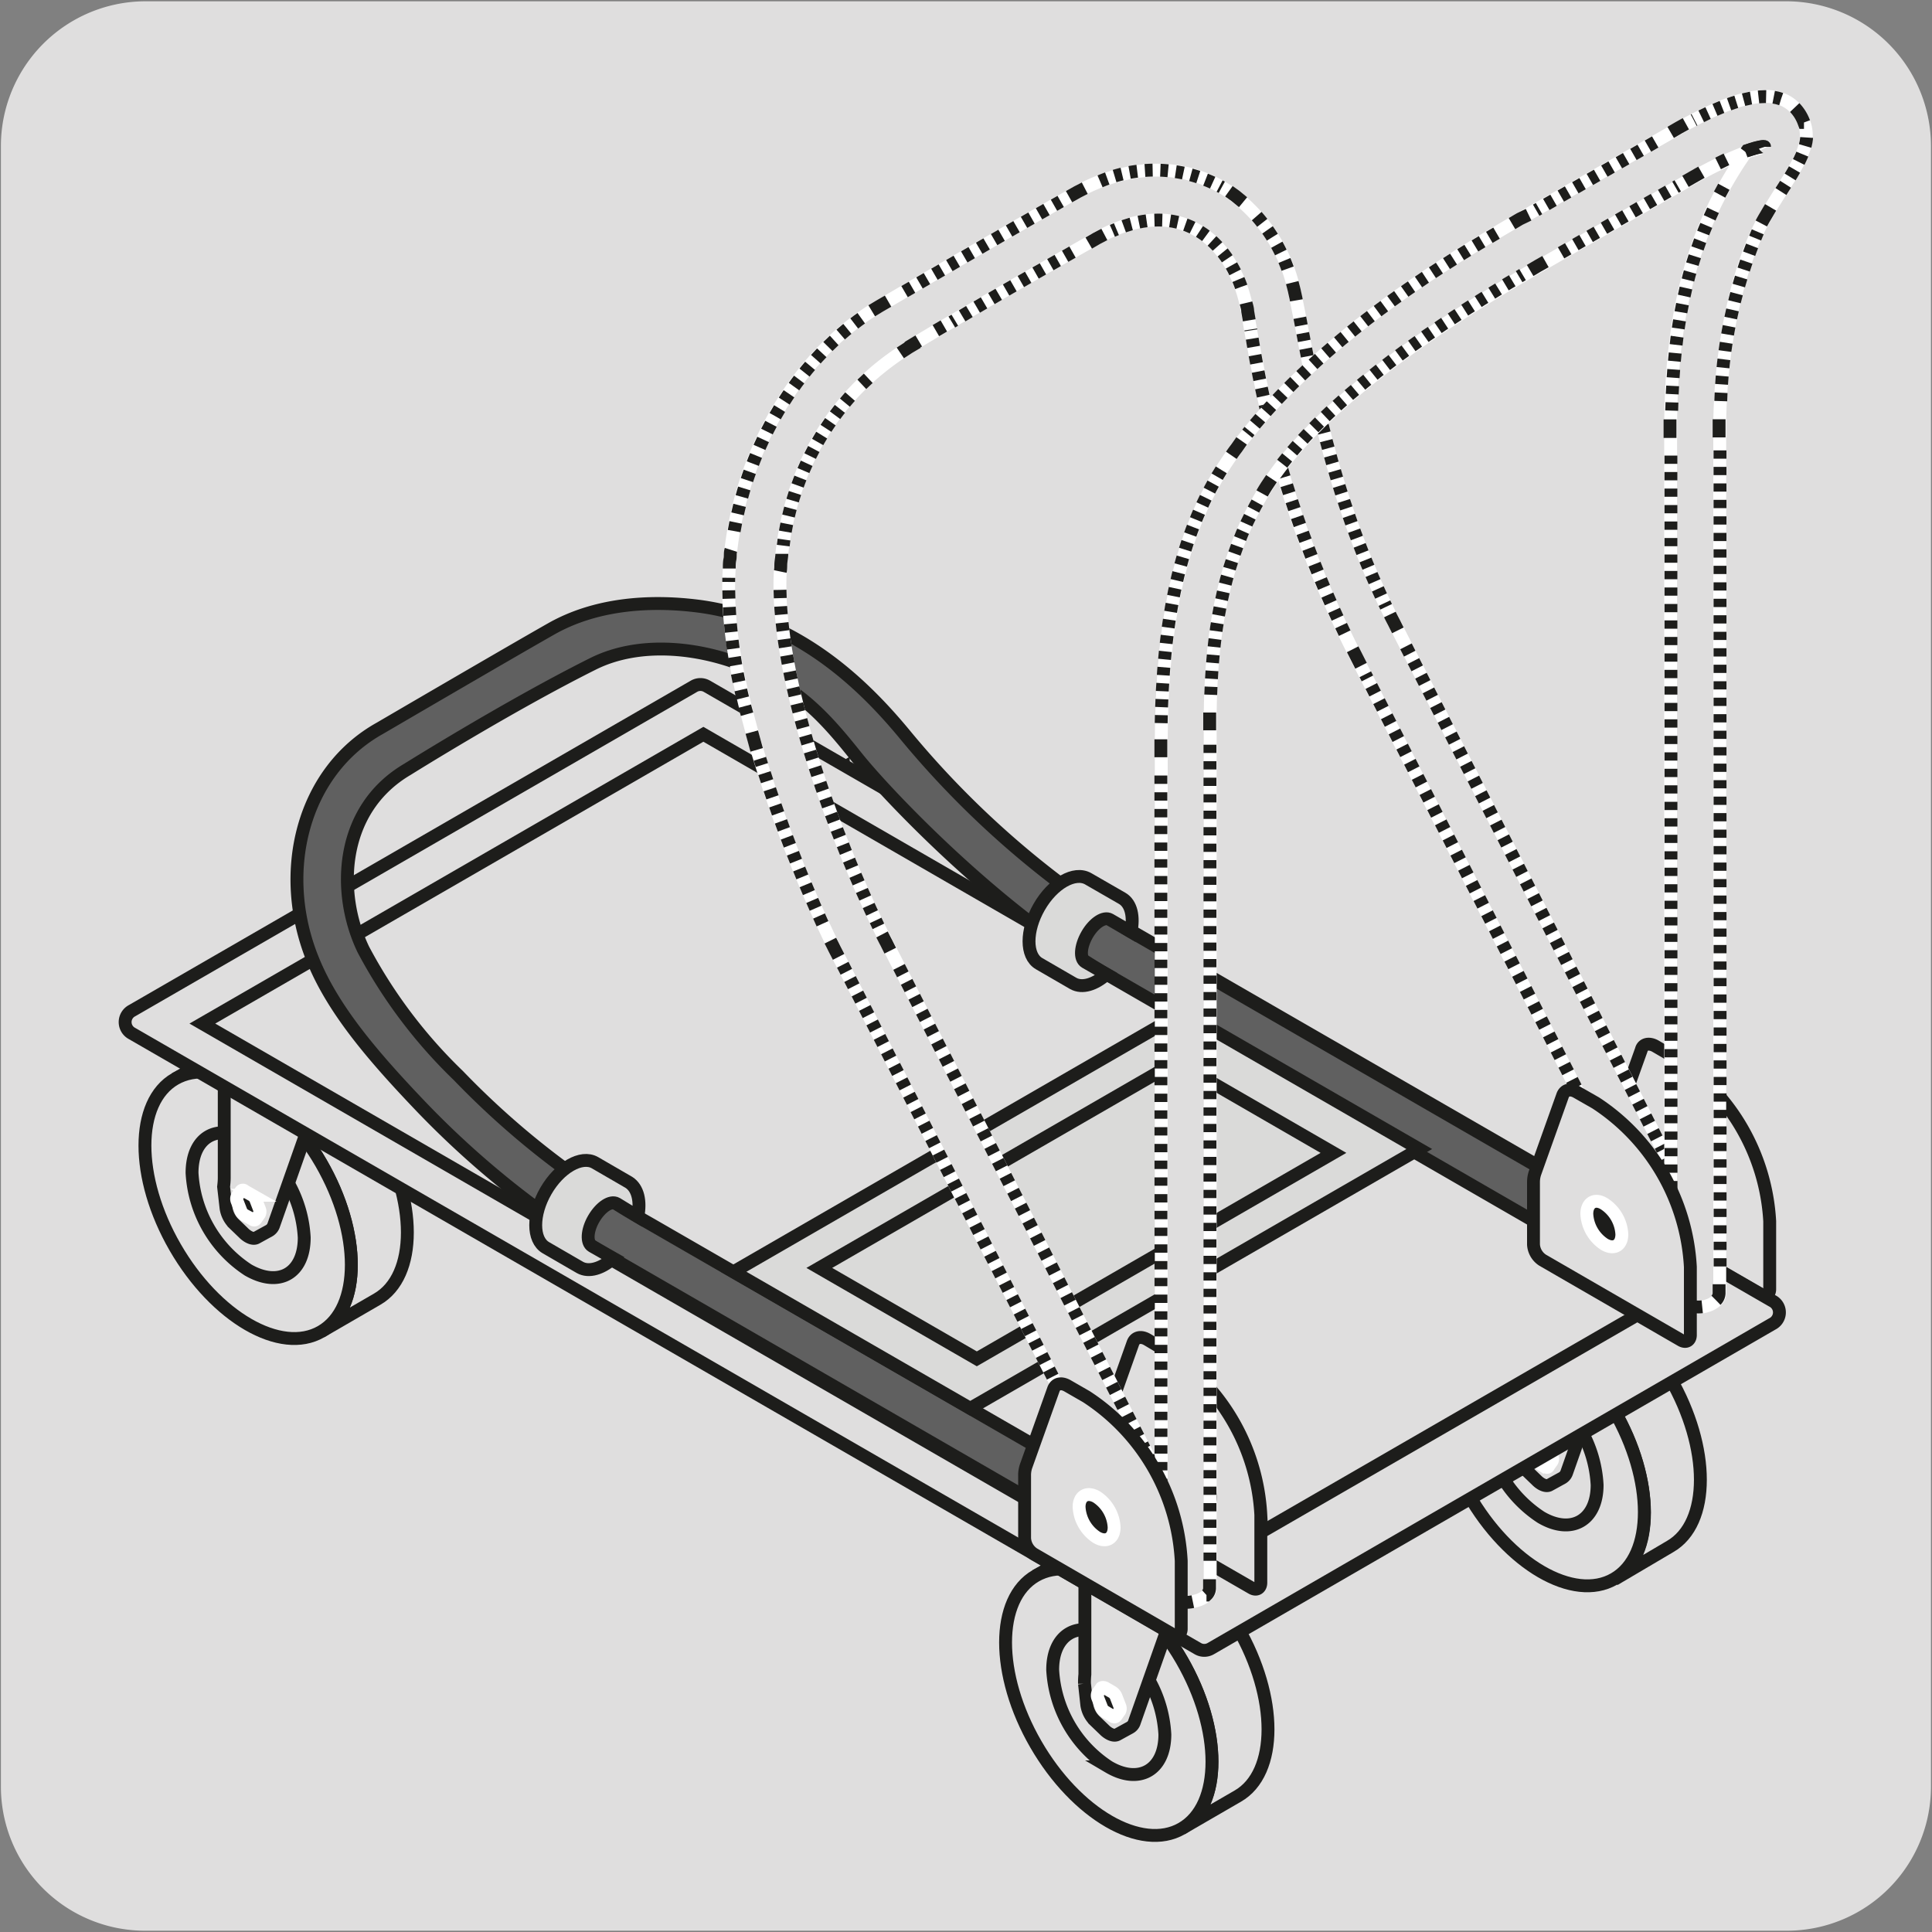 <svg xmlns="http://www.w3.org/2000/svg" xmlns:xlink="http://www.w3.org/1999/xlink" viewBox="0 0 150 150"><rect x="0" y="0" width="150" height="150" fill="#808080" stroke="none"/><defs><style>.cls-1,.cls-10,.cls-11,.cls-12,.cls-13,.cls-14,.cls-15,.cls-16,.cls-17,.cls-18,.cls-19,.cls-20,.cls-21,.cls-22,.cls-23,.cls-24,.cls-25,.cls-26,.cls-27,.cls-28,.cls-29,.cls-3,.cls-30,.cls-31,.cls-32,.cls-33,.cls-34,.cls-5,.cls-8,.cls-9{fill:none;}.cls-2{fill:#dfdede;}.cls-10,.cls-11,.cls-12,.cls-13,.cls-14,.cls-15,.cls-16,.cls-17,.cls-18,.cls-19,.cls-20,.cls-21,.cls-22,.cls-23,.cls-24,.cls-25,.cls-26,.cls-27,.cls-28,.cls-29,.cls-3,.cls-30,.cls-31,.cls-32,.cls-33,.cls-34,.cls-8,.cls-9{stroke:#1d1d1b;}.cls-10,.cls-11,.cls-12,.cls-13,.cls-14,.cls-15,.cls-16,.cls-17,.cls-18,.cls-19,.cls-20,.cls-21,.cls-22,.cls-23,.cls-24,.cls-25,.cls-26,.cls-27,.cls-28,.cls-29,.cls-3,.cls-30,.cls-31,.cls-32,.cls-33,.cls-34,.cls-5,.cls-8,.cls-9{stroke-miterlimit:10;}.cls-4{fill:#1d1d1b;}.cls-5{stroke:#fff;}.cls-6{fill:#606060;}.cls-7{fill:#dadad9;}.cls-8{stroke-dasharray:0.62 0.62;}.cls-9{stroke-dasharray:0.64 0.64;}.cls-10{stroke-dasharray:0.65 0.65;}.cls-11{stroke-dasharray:0.63 0.63;}.cls-12{stroke-dasharray:0.66 0.66;}.cls-13{stroke-dasharray:0.65 0.65;}.cls-14{stroke-dasharray:0.68 0.68;}.cls-15{stroke-dasharray:0.67 0.67;}.cls-16{stroke-dasharray:0.6 0.6;}.cls-17{stroke-dasharray:0.68 0.68;}.cls-18{stroke-dasharray:0.61 0.61;}.cls-19{stroke-dasharray:0.64 0.64;}.cls-20{stroke-dasharray:0.65 0.65;}.cls-21{stroke-dasharray:0.61 0.61;}.cls-22{stroke-dasharray:0.66 0.66;}.cls-23{stroke-dasharray:0.64 0.64;}.cls-24{stroke-dasharray:0.65 0.65;}.cls-25{stroke-dasharray:0.67 0.67;}.cls-26{stroke-dasharray:0.59 0.59;}.cls-27{stroke-dasharray:0.65 0.65;}.cls-28{stroke-dasharray:0.65 0.65;}.cls-29{stroke-dasharray:0.62 0.62;}.cls-30{stroke-dasharray:0.65 0.65;}.cls-31{stroke-dasharray:0.64 0.64;}.cls-32{stroke-dasharray:0.62 0.62;}.cls-33{stroke-dasharray:0.62 0.62;}.cls-34{stroke-dasharray:0.64 0.64;}.cls-35{clip-path:url(#clip-path);}.cls-36{clip-path:url(#clip-path-2);}</style><clipPath id="clip-path"><path class="cls-1" d="M181.26.2H308.57a11.26,11.26,0,0,1,11.29,11.21v127.4A11.19,11.19,0,0,1,308.67,150H181.2A11.19,11.19,0,0,1,170,138.81h0V11.44A11.25,11.25,0,0,1,181.26.2Z"/></clipPath><clipPath id="clip-path-2"><polygon class="cls-1" points="170 149.9 320 150 319.93 0 170.07 0.1 170 149.9"/></clipPath></defs><title>49907-01</title><g id="Capa_2" data-name="Capa 2"><path class="cls-2" d="M11.32.1H138.64a11.25,11.25,0,0,1,11.28,11.21v127.4a11.19,11.19,0,0,1-11.2,11.19H11.27A11.19,11.19,0,0,1,.07,138.71h0V11.34A11.24,11.24,0,0,1,11.32.1Z"/></g><g id="Capa_1" data-name="Capa 1"><path class="cls-2" d="M125.22,88.21v4.85a1.57,1.57,0,0,0,.71,1.23l10.76,6.21c.39.23.71,0,.71-.41V94.82A16.26,16.26,0,0,0,130,82.08l-1.46-.85c-.5-.29-1-.18-1.11.28l-2.13,5.95a2.19,2.19,0,0,0-.12.75"/><path class="cls-3" d="M125.22,88.21v4.85a1.57,1.57,0,0,0,.71,1.23l10.76,6.21c.39.23.71,0,.71-.41V94.82A16.26,16.26,0,0,0,130,82.08l-1.46-.85c-.5-.29-1-.18-1.11.28l-2.13,5.95A2.19,2.19,0,0,0,125.22,88.21Z"/><path class="cls-2" d="M129.64,91.14a4.24,4.24,0,0,0,1.92,3.32c1.06.61,1.92.12,1.92-1.11A4.25,4.25,0,0,0,131.56,90c-1.06-.61-1.92-.11-1.92,1.11"/><path class="cls-3" d="M129.64,91.14a4.24,4.24,0,0,0,1.92,3.32c1.06.61,1.92.12,1.92-1.11A4.25,4.25,0,0,0,131.56,90C130.5,89.42,129.64,89.92,129.64,91.14Z"/><polygon class="cls-2" points="21.16 75.31 21.16 76.37 30.45 81.73 30.45 80.68 21.16 75.31"/><polygon class="cls-3" points="21.16 75.31 21.16 76.37 30.45 81.73 30.45 80.68 21.16 75.31"/><path class="cls-2" d="M21.76,88.91V76.71l7.85,4.53-4,11.36a.71.71,0,0,1-.33.42l-1,.55c-.24.14-.6,0-.93-.28l-.83-.81a2.1,2.1,0,0,1-.61-1.2l-.18-1.65a5.77,5.77,0,0,1,0-.72"/><path class="cls-3" d="M21.76,88.91V76.71l7.85,4.53-4,11.36a.71.71,0,0,1-.33.42l-1,.55c-.24.14-.6,0-.93-.28l-.83-.81a2.1,2.1,0,0,1-.61-1.2l-.18-1.65A5.77,5.77,0,0,1,21.76,88.91Z"/><path class="cls-2" d="M29.28,100.87c3.13-1.8,3.13-7.66,0-13.08S21.08,79.44,18,81.24L13.6,83.76c3.13-1.81,8.2,1.12,11.33,6.54s3.13,11.28,0,13.09Z"/><path class="cls-3" d="M29.28,100.87c3.13-1.8,3.13-7.66,0-13.08S21.08,79.44,18,81.24L13.6,83.76c3.13-1.81,8.2,1.12,11.33,6.54s3.13,11.28,0,13.09Z"/><path class="cls-2" d="M24.93,90.3c3.13,5.42,3.13,11.28,0,13.09s-8.2-1.13-11.33-6.55-3.13-11.28,0-13.08,8.2,1.12,11.33,6.54"/><path class="cls-3" d="M24.93,90.3c3.13,5.42,3.13,11.28,0,13.09s-8.2-1.13-11.33-6.55-3.13-11.28,0-13.08S21.8,84.88,24.93,90.3Z"/><path class="cls-2" d="M23.62,96.08c0,2.78-1.95,3.91-4.36,2.52a9.64,9.64,0,0,1-4.35-7.54c0-2.78,1.95-3.91,4.35-2.52a9.63,9.63,0,0,1,4.36,7.54"/><path class="cls-3" d="M23.62,96.08c0,2.78-1.95,3.91-4.36,2.52a9.64,9.64,0,0,1-4.35-7.54c0-2.78,1.95-3.91,4.35-2.52A9.63,9.63,0,0,1,23.62,96.08Z"/><path class="cls-2" d="M17.41,91.42V79.23l7.84,4.53-4,11.36a.78.78,0,0,1-.33.42l-1,.55c-.24.14-.6,0-.93-.29l-.83-.8a2.16,2.16,0,0,1-.61-1.2l-.19-1.66c0-.26,0-.46,0-.72"/><path class="cls-3" d="M17.41,91.42V79.23l7.84,4.53-4,11.36a.78.78,0,0,1-.33.42l-1,.55c-.24.14-.6,0-.93-.29l-.83-.8a2.16,2.16,0,0,1-.61-1.2l-.19-1.66C17.39,91.88,17.41,91.68,17.41,91.42Z"/><path class="cls-4" d="M19,92.47l.58.33a.73.73,0,0,1,.28.34l.29.75a.44.44,0,0,1,0,.36l-.29.41c-.06.08-.16.09-.28,0L19,94.35A.68.68,0,0,1,18.7,94l-.29-.74a.47.47,0,0,1,0-.37l.29-.41a.19.19,0,0,1,.27,0"/><path class="cls-5" d="M19,92.47l.58.33a.73.73,0,0,1,.28.34l.29.75a.44.44,0,0,1,0,.36l-.29.41c-.06.08-.16.09-.28,0L19,94.35A.68.68,0,0,1,18.7,94l-.29-.74a.47.47,0,0,1,0-.37l.29-.41A.19.19,0,0,1,19,92.47Z"/><polygon class="cls-2" points="15.35 77.83 15.35 79.72 24.65 85.09 24.65 83.19 15.35 77.83"/><polygon class="cls-3" points="15.35 77.83 15.35 79.72 24.65 85.09 24.65 83.19 15.35 77.83"/><polygon class="cls-2" points="31.9 79 22.61 73.64 15.35 77.82 24.64 83.19 31.9 79"/><polygon class="cls-3" points="31.9 79 22.61 73.64 15.35 77.82 24.64 83.19 31.9 79"/><polygon class="cls-2" points="31.9 80.9 24.65 85.09 24.65 83.19 31.9 79 31.9 80.9"/><polygon class="cls-3" points="31.9 80.9 24.65 85.09 24.65 83.19 31.9 79 31.9 80.9"/><polygon class="cls-2" points="54.72 55.93 54.72 56.99 64.02 62.35 64.02 61.3 54.72 55.93"/><polygon class="cls-3" points="54.72 55.93 54.72 56.99 64.02 62.35 64.02 61.3 54.72 55.93"/><path class="cls-2" d="M55.33,69.53V57.33l7.84,4.53-4,11.36a.77.77,0,0,1-.33.43l-1,.54c-.24.14-.61,0-.93-.28l-.83-.81a2,2,0,0,1-.61-1.2l-.19-1.65a5.77,5.77,0,0,1,0-.72"/><path class="cls-3" d="M55.33,69.53V57.33l7.84,4.53-4,11.36a.77.77,0,0,1-.33.43l-1,.54c-.24.14-.61,0-.93-.28l-.83-.81a2,2,0,0,1-.61-1.2l-.19-1.65A5.77,5.77,0,0,1,55.33,69.53Z"/><path class="cls-2" d="M62.85,81.49c3.13-1.8,3.13-7.66,0-13.08s-8.21-8.35-11.34-6.55l-4.35,2.52c3.13-1.81,8.2,1.12,11.33,6.54S61.63,82.2,58.5,84Z"/><path class="cls-3" d="M62.85,81.49c3.13-1.8,3.13-7.66,0-13.08s-8.21-8.35-11.34-6.55l-4.35,2.52c3.13-1.81,8.2,1.12,11.33,6.54S61.63,82.2,58.5,84Z"/><path class="cls-2" d="M58.49,70.92c3.13,5.42,3.13,11.28,0,13.09s-8.21-1.12-11.34-6.55-3.13-11.28,0-13.08,8.21,1.12,11.33,6.54"/><path class="cls-3" d="M58.49,70.92c3.13,5.42,3.13,11.28,0,13.09s-8.21-1.12-11.34-6.55-3.13-11.28,0-13.08S55.37,65.5,58.49,70.92Z"/><path class="cls-2" d="M57.18,76.71c0,2.77-2,3.9-4.35,2.51a9.63,9.63,0,0,1-4.36-7.54c0-2.78,2-3.91,4.36-2.52a9.65,9.65,0,0,1,4.35,7.55"/><path class="cls-3" d="M57.18,76.71c0,2.77-2,3.9-4.35,2.51a9.63,9.63,0,0,1-4.36-7.54c0-2.78,2-3.91,4.36-2.52A9.65,9.65,0,0,1,57.18,76.71Z"/><path class="cls-2" d="M51,72V59.85l7.84,4.53-4,11.36a.78.78,0,0,1-.33.42l-1,.55c-.25.14-.61,0-.93-.29l-.83-.8a2,2,0,0,1-.61-1.2L51,72.76A5.77,5.77,0,0,1,51,72"/><path class="cls-3" d="M51,72V59.85l7.84,4.53-4,11.36a.78.78,0,0,1-.33.42l-1,.55c-.25.14-.61,0-.93-.29l-.83-.8a2,2,0,0,1-.61-1.2L51,72.76A5.77,5.77,0,0,1,51,72Z"/><path class="cls-4" d="M52.54,73.09l.58.33a.71.71,0,0,1,.27.34l.29.75a.38.38,0,0,1,0,.36l-.29.41c0,.08-.16.09-.27,0L52.54,75a.63.63,0,0,1-.27-.34L52,73.89a.38.38,0,0,1,0-.36l.29-.42c0-.08.16-.09.27,0"/><path class="cls-5" d="M52.54,73.09l.58.33a.71.71,0,0,1,.27.34l.29.75a.38.38,0,0,1,0,.36l-.29.41c0,.08-.16.09-.27,0L52.54,75a.63.63,0,0,1-.27-.34L52,73.89a.38.38,0,0,1,0-.36l.29-.42C52.32,73,52.43,73,52.54,73.09Z"/><polygon class="cls-2" points="48.92 58.45 48.92 60.34 58.21 65.71 58.21 63.81 48.92 58.45"/><polygon class="cls-3" points="48.92 58.45 48.92 60.34 58.21 65.71 58.21 63.81 48.92 58.45"/><polygon class="cls-2" points="65.47 59.62 56.17 54.26 48.92 58.45 58.21 63.81 65.47 59.62"/><polygon class="cls-3" points="65.47 59.62 56.17 54.26 48.92 58.45 58.21 63.81 65.47 59.62"/><polygon class="cls-2" points="65.47 61.52 58.21 65.71 58.21 63.81 65.47 59.62 65.47 61.52"/><polygon class="cls-3" points="65.47 61.52 58.21 65.71 58.21 63.81 65.47 59.62 65.47 61.52"/><polygon class="cls-2" points="87.98 113.89 87.98 114.95 97.27 120.31 97.27 119.26 87.98 113.89"/><polygon class="cls-3" points="87.98 113.89 87.98 114.95 97.27 120.31 97.27 119.26 87.98 113.89"/><path class="cls-2" d="M88.58,127.49v-12.2l7.85,4.53-4,11.36a.75.75,0,0,1-.33.42l-1,.55c-.24.14-.6,0-.93-.28l-.83-.81a2.13,2.13,0,0,1-.61-1.2l-.18-1.65a5.77,5.77,0,0,1,0-.72"/><path class="cls-3" d="M88.58,127.49v-12.2l7.85,4.53-4,11.36a.75.75,0,0,1-.33.42l-1,.55c-.24.14-.6,0-.93-.28l-.83-.81a2.13,2.13,0,0,1-.61-1.2l-.18-1.65A5.77,5.77,0,0,1,88.58,127.49Z"/><path class="cls-2" d="M96.1,139.45c3.13-1.8,3.13-7.66,0-13.08s-8.2-8.35-11.33-6.55l-4.35,2.52c3.13-1.81,8.2,1.12,11.33,6.54s3.13,11.28,0,13.09Z"/><path class="cls-3" d="M96.1,139.45c3.13-1.8,3.13-7.66,0-13.08s-8.2-8.35-11.33-6.55l-4.35,2.52c3.13-1.81,8.2,1.12,11.33,6.54s3.13,11.28,0,13.09Z"/><path class="cls-2" d="M91.75,128.88c3.13,5.42,3.13,11.28,0,13.09s-8.2-1.13-11.33-6.55-3.13-11.28,0-13.08,8.2,1.12,11.33,6.54"/><path class="cls-3" d="M91.75,128.88c3.13,5.42,3.13,11.28,0,13.09s-8.2-1.13-11.33-6.55-3.13-11.28,0-13.08S88.62,123.46,91.75,128.88Z"/><path class="cls-2" d="M90.44,134.66c0,2.78-2,3.91-4.36,2.52a9.64,9.64,0,0,1-4.35-7.54c0-2.78,2-3.91,4.35-2.52a9.63,9.63,0,0,1,4.36,7.54"/><path class="cls-3" d="M90.44,134.66c0,2.78-2,3.91-4.36,2.52a9.64,9.64,0,0,1-4.35-7.54c0-2.78,2-3.91,4.35-2.52A9.63,9.63,0,0,1,90.44,134.66Z"/><path class="cls-2" d="M84.23,130V117.81l7.85,4.53-4,11.35a.73.73,0,0,1-.33.43l-1,.55c-.24.13-.6,0-.93-.29l-.83-.8a2.16,2.16,0,0,1-.61-1.2l-.18-1.66a5.77,5.77,0,0,1,0-.72"/><path class="cls-3" d="M84.23,130V117.81l7.85,4.53-4,11.35a.73.73,0,0,1-.33.43l-1,.55c-.24.13-.6,0-.93-.29l-.83-.8a2.16,2.16,0,0,1-.61-1.2l-.18-1.66A5.77,5.77,0,0,1,84.23,130Z"/><path class="cls-4" d="M85.8,131.05l.57.33a.73.73,0,0,1,.28.34l.29.75a.44.44,0,0,1,0,.36l-.29.41c-.06.08-.16.09-.28,0l-.57-.34a.64.64,0,0,1-.28-.34l-.29-.74a.47.47,0,0,1,0-.37l.29-.41c.06-.08.16-.09.28,0"/><path class="cls-5" d="M85.8,131.05l.57.33a.73.73,0,0,1,.28.34l.29.75a.44.44,0,0,1,0,.36l-.29.41c-.06.08-.16.09-.28,0l-.57-.34a.64.64,0,0,1-.28-.34l-.29-.74a.47.47,0,0,1,0-.37l.29-.41C85.58,131,85.68,131,85.8,131.05Z"/><polygon class="cls-2" points="82.17 116.4 82.17 118.3 91.47 123.67 91.47 121.77 82.17 116.4"/><polygon class="cls-3" points="82.17 116.4 82.17 118.3 91.47 123.67 91.47 121.77 82.17 116.4"/><polygon class="cls-2" points="98.72 117.58 89.43 112.22 82.17 116.4 91.47 121.77 98.72 117.58"/><polygon class="cls-3" points="98.72 117.58 89.43 112.22 82.17 116.4 91.47 121.77 98.72 117.58"/><polygon class="cls-2" points="98.72 119.48 91.47 123.67 91.47 121.77 98.72 117.58 98.72 119.48"/><polygon class="cls-3" points="98.72 119.48 91.47 123.67 91.47 121.77 98.72 117.58 98.72 119.48"/><polygon class="cls-2" points="121.54 94.51 121.54 95.57 130.84 100.93 130.84 99.88 121.54 94.51"/><polygon class="cls-3" points="121.54 94.51 121.54 95.57 130.84 100.93 130.84 99.88 121.54 94.51"/><path class="cls-2" d="M122.15,108.11V95.91l7.84,4.53-4,11.36a.77.77,0,0,1-.33.43l-1,.54c-.24.14-.6,0-.93-.28l-.83-.81a2.13,2.13,0,0,1-.61-1.2l-.19-1.65a5.77,5.77,0,0,1,0-.72"/><path class="cls-3" d="M122.15,108.11V95.91l7.84,4.53-4,11.36a.77.77,0,0,1-.33.43l-1,.54c-.24.14-.6,0-.93-.28l-.83-.81a2.13,2.13,0,0,1-.61-1.2l-.19-1.65A5.77,5.77,0,0,1,122.15,108.11Z"/><path class="cls-2" d="M129.67,120.07c3.13-1.8,3.13-7.66,0-13.08s-8.2-8.35-11.33-6.55L114,103c3.13-1.81,8.21,1.12,11.33,6.54s3.14,11.28,0,13.09Z"/><path class="cls-3" d="M129.67,120.07c3.13-1.8,3.13-7.66,0-13.08s-8.2-8.35-11.33-6.55L114,103c3.13-1.81,8.21,1.12,11.33,6.54s3.14,11.28,0,13.09Z"/><path class="cls-2" d="M125.32,109.5c3.13,5.42,3.13,11.28,0,13.09S117.11,121.46,114,116s-3.12-11.28,0-13.08,8.21,1.12,11.34,6.54"/><path class="cls-3" d="M125.32,109.5c3.13,5.42,3.13,11.28,0,13.09S117.11,121.46,114,116s-3.12-11.28,0-13.08S122.19,104.08,125.32,109.5Z"/><path class="cls-2" d="M124,115.29c0,2.77-2,3.9-4.36,2.51a9.64,9.64,0,0,1-4.35-7.54c0-2.78,2-3.91,4.35-2.52a9.63,9.63,0,0,1,4.36,7.55"/><path class="cls-3" d="M124,115.29c0,2.77-2,3.9-4.36,2.51a9.64,9.64,0,0,1-4.35-7.54c0-2.78,2-3.91,4.35-2.52A9.63,9.63,0,0,1,124,115.29Z"/><path class="cls-2" d="M117.8,110.62V98.43l7.84,4.53-4,11.36a.78.78,0,0,1-.33.42l-1,.55c-.24.14-.61,0-.93-.29l-.83-.8A2.1,2.1,0,0,1,118,113l-.19-1.66a5.77,5.77,0,0,1,0-.72"/><path class="cls-3" d="M117.8,110.62V98.43l7.84,4.53-4,11.36a.78.78,0,0,1-.33.42l-1,.55c-.24.14-.61,0-.93-.29l-.83-.8A2.1,2.1,0,0,1,118,113l-.19-1.66A5.77,5.77,0,0,1,117.8,110.62Z"/><path class="cls-4" d="M119.36,111.67l.58.33a.71.71,0,0,1,.27.34l.29.75a.38.38,0,0,1,0,.36l-.29.41c0,.08-.16.09-.27,0l-.58-.34a.68.68,0,0,1-.27-.34l-.29-.74a.47.47,0,0,1,0-.37l.29-.41a.19.19,0,0,1,.27,0"/><path class="cls-5" d="M119.36,111.67l.58.33a.71.71,0,0,1,.27.34l.29.75a.38.38,0,0,1,0,.36l-.29.41c0,.08-.16.09-.27,0l-.58-.34a.68.68,0,0,1-.27-.34l-.29-.74a.47.47,0,0,1,0-.37l.29-.41A.19.19,0,0,1,119.36,111.67Z"/><polygon class="cls-2" points="115.74 97.02 115.74 98.92 125.03 104.28 125.03 102.39 115.74 97.02"/><polygon class="cls-3" points="115.74 97.02 115.74 98.92 125.03 104.28 125.03 102.39 115.74 97.02"/><polygon class="cls-2" points="132.29 98.2 122.99 92.84 115.74 97.02 125.03 102.39 132.29 98.2"/><polygon class="cls-3" points="132.29 98.2 122.99 92.84 115.74 97.02 125.03 102.39 132.29 98.2"/><polygon class="cls-2" points="132.29 100.1 125.03 104.29 125.03 102.39 132.29 98.2 132.29 100.1"/><polygon class="cls-3" points="132.29 100.1 125.03 104.29 125.03 102.39 132.29 98.2 132.29 100.1"/><path class="cls-2" d="M137.6,102.79,94,128a1,1,0,0,1-1,0L10.25,80.24a1,1,0,0,1,0-1.77L53.88,53.28a1,1,0,0,1,1,0L137.6,101a1,1,0,0,1,0,1.77"/><path class="cls-3" d="M137.6,102.79,94,128a1,1,0,0,1-1,0L10.25,80.24a1,1,0,0,1,0-1.77L53.88,53.28a1,1,0,0,1,1,0L137.6,101A1,1,0,0,1,137.6,102.79Z"/><polygon class="cls-2" points="15.71 79.47 54.61 57.01 129.91 100.48 91.01 122.94 15.71 79.47"/><polygon class="cls-3" points="15.71 79.47 54.61 57.01 129.91 100.48 91.01 122.94 15.71 79.47"/><path class="cls-2" d="M85.71,111v4.86a1.57,1.57,0,0,0,.71,1.22l10.76,6.21c.39.23.71,0,.71-.41v-5.27a16.26,16.26,0,0,0-7.36-12.74L89.07,104c-.5-.29-.95-.17-1.11.28l-2.13,6a2.23,2.23,0,0,0-.12.75"/><path class="cls-3" d="M85.71,111v4.86a1.57,1.57,0,0,0,.71,1.22l10.76,6.21c.39.23.71,0,.71-.41v-5.27a16.26,16.26,0,0,0-7.36-12.74L89.07,104c-.5-.29-.95-.17-1.11.28l-2.13,6A2.23,2.23,0,0,0,85.71,111Z"/><path class="cls-2" d="M90.13,114a4.24,4.24,0,0,0,1.92,3.32c1.06.61,1.92.12,1.92-1.11a4.25,4.25,0,0,0-1.92-3.32c-1.06-.61-1.92-.11-1.92,1.11"/><path class="cls-3" d="M90.13,114a4.24,4.24,0,0,0,1.92,3.32c1.06.61,1.92.12,1.92-1.11a4.25,4.25,0,0,0-1.92-3.32C91,112.23,90.13,112.73,90.13,114Z"/><path class="cls-6" d="M29.5,56.54c-6,3.34-8,11.16-5.2,18,1.59,3.92,4.76,7.58,8.49,11.48A70.17,70.17,0,0,0,47.15,97.47L88.3,121.23c.53.3,1.38-.19,1.91-1.1s.52-1.9,0-2.2L50.44,95A64.45,64.45,0,0,1,35.59,83.51a38.85,38.85,0,0,1-7.38-9.79c-2.11-4.39-1.87-10.89,3.44-14,0,0,7.88-4.93,14.39-8.18,3.66-1.83,8.55-1.34,12.63.52,3.75,1.7,5.78,4.14,7.9,6.79,2.42,3,11,12,19.53,16.9l40.49,23.38c.52.3,1.37-.19,1.9-1.1s.53-1.9,0-2.2L87.75,72.31A71.39,71.39,0,0,1,70.36,57.16c-3-3.65-8.18-9-16-10.08-4-.53-8.17-.18-11.57,1.75S29.5,56.54,29.5,56.54"/><path class="cls-3" d="M29.5,56.54c-6,3.34-8,11.16-5.2,18,1.59,3.92,4.76,7.58,8.49,11.48A70.17,70.17,0,0,0,47.15,97.47L88.3,121.23c.53.3,1.38-.19,1.91-1.1s.52-1.9,0-2.2L50.44,95A64.45,64.45,0,0,1,35.59,83.51a38.85,38.85,0,0,1-7.38-9.79c-2.11-4.39-1.87-10.89,3.44-14,0,0,7.88-4.93,14.39-8.18,3.66-1.83,8.55-1.34,12.63.52,3.75,1.7,5.78,4.14,7.9,6.79,2.42,3,11,12,19.53,16.9l40.49,23.38c.52.3,1.37-.19,1.9-1.1s.53-1.9,0-2.2L87.75,72.31A71.39,71.39,0,0,1,70.36,57.16c-3-3.65-8.18-9-16-10.08-4-.53-8.17-.18-11.57,1.75S29.5,56.54,29.5,56.54Z"/><path class="cls-7" d="M49.52,94.45l-1.64-1c-.46-.26-1.25.26-1.78,1.17s-.58,1.86-.13,2.13l1.65.94c-.9.8-1.9,1.11-2.6.71l-2.64-1.53c-1.05-.61-1.05-2.58,0-4.4s2.76-2.8,3.81-2.2l2.64,1.53c.7.4.93,1.42.69,2.6"/><path class="cls-3" d="M49.52,94.45l-1.64-1c-.46-.26-1.25.26-1.78,1.17s-.58,1.86-.13,2.13l1.65.94c-.9.8-1.9,1.11-2.6.71l-2.64-1.53c-1.05-.61-1.05-2.58,0-4.4s2.76-2.8,3.81-2.2l2.64,1.53C49.53,92.25,49.76,93.27,49.52,94.45Z"/><path class="cls-7" d="M87.81,72.35l-1.64-.95c-.45-.26-1.25.26-1.77,1.17s-.59,1.86-.13,2.13l1.64.94c-.9.8-1.89,1.11-2.59.71l-2.64-1.53c-1.05-.6-1.05-2.57,0-4.4s2.75-2.8,3.81-2.19l2.64,1.52c.7.41.92,1.42.68,2.6"/><path class="cls-3" d="M87.81,72.35l-1.64-.95c-.45-.26-1.25.26-1.77,1.17s-.59,1.86-.13,2.13l1.64.94c-.9.8-1.89,1.11-2.59.71l-2.64-1.53c-1.05-.6-1.05-2.57,0-4.4s2.75-2.8,3.81-2.19l2.64,1.52C87.83,70.16,88.05,71.17,87.81,72.35Z"/><polygon class="cls-7" points="91.82 78.61 56.95 98.74 75.33 109.34 110.19 89.21 91.82 78.61"/><polygon class="cls-3" points="91.82 78.61 56.95 98.74 75.33 109.34 110.19 89.21 91.82 78.61"/><polygon class="cls-7" points="91.31 82.45 63.61 98.44 75.84 105.5 103.53 89.51 91.31 82.45"/><polygon class="cls-3" points="91.31 82.45 63.61 98.44 75.84 105.5 103.53 89.51 91.31 82.45"/><path class="cls-2" d="M108.22,48.31l21.5,42.2c.27.54-.26,1.37-1.2,1.84s-1.92.43-2.2-.11l-21-41.18c-5.29-10.38-7.06-18.56-8.47-26.87-.85-5-4.92-9.5-11.72-5.68C73.42,25.12,68.82,28,71.24,26.57c-6.58,3.78-10,10-10.61,17.13-.78,8.55,4.64,22.5,8.2,29.47L89.5,113.74c.27.54-.26,1.36-1.2,1.84s-1.92.42-2.2-.12L64.8,73.67a102.88,102.88,0,0,1-6.23-16.14c-1.43-5.15-2.3-9.53-1.9-14.1.71-8,5.08-15.86,11.64-19.68,5-2.93,12.45-7.24,15.33-8.84,3-1.69,8-2.92,12.3.35a12.56,12.56,0,0,1,4.57,7.44c1,4.21,2.24,14.89,7.71,25.61"/><path class="cls-5" d="M108.22,48.31l21.5,42.2c.27.54-.26,1.37-1.2,1.84s-1.92.43-2.2-.11l-21-41.18c-5.29-10.38-7.06-18.56-8.47-26.87-.85-5-4.92-9.5-11.72-5.68C73.42,25.12,68.82,28,71.24,26.57c-6.58,3.78-10,10-10.61,17.13-.78,8.55,4.64,22.5,8.2,29.47L89.5,113.74c.27.54-.26,1.36-1.2,1.84s-1.92.42-2.2-.12L64.8,73.67a102.88,102.88,0,0,1-6.23-16.14c-1.43-5.15-2.3-9.53-1.9-14.1.71-8,5.08-15.86,11.64-19.68,5-2.93,12.45-7.24,15.33-8.84,3-1.69,8-2.92,12.3.35a12.56,12.56,0,0,1,4.57,7.44C101.48,26.91,102.75,37.59,108.22,48.31Z"/><path class="cls-3" d="M71.33,26.47c-.92.55-1,.59-.09.1-.46.26-.91.54-1.34.83"/><path class="cls-8" d="M66,30.79a21.5,21.5,0,0,0-5.19,11.57"/><path class="cls-9" d="M60.56,45.8c.12,8.07,4.41,19.43,7.64,26.12"/><line class="cls-10" x1="69.8" y1="75.07" x2="88.85" y2="112.47"/><line class="cls-11" x1="85.16" y1="113.62" x2="65.43" y2="74.9"/><path class="cls-12" d="M63.86,71.72A111.23,111.23,0,0,1,59,58.91"/><path class="cls-13" d="M58,55.45a37.18,37.18,0,0,1-1.42-10.59"/><path class="cls-14" d="M57,41.23c1.16-6.68,4.81-13,10.1-16.69"/><path class="cls-15" d="M70.23,22.64c4.15-2.42,9.18-5.34,12.12-7"/><path class="cls-16" d="M85.41,14.08a10.8,10.8,0,0,1,9.45.46"/><path class="cls-17" d="M97.57,16.78a12.66,12.66,0,0,1,2.54,4.49"/><path class="cls-18" d="M100.92,24.67c.92,4.82,2.41,13.53,6.7,22.44"/><line class="cls-19" x1="109.16" y1="50.18" x2="129.08" y2="89.27"/><line class="cls-12" x1="125.34" y1="90.31" x2="106" y2="52.35"/><path class="cls-20" d="M104.4,49.16a84.4,84.4,0,0,1-7.29-23.58"/><path class="cls-21" d="M96.37,22.27c-1.36-3.83-4.8-6.67-10-4.35"/><path class="cls-22" d="M83.27,19.57Q77.06,23.08,73.9,25"/><path class="cls-3" d="M73.28,25.31l-.62.36M85.74,18.2l-.59.31-.62.36m12.46,6-.12-.7c0-.22-.08-.44-.13-.65m8.93,28.17-.33-.65-.32-.63m21.76,42.18a.82.82,0,0,1-.46-.37l-.32-.65m3,.44a2.93,2.93,0,0,1-.51.32,3.31,3.31,0,0,1-.56.23m1.44-2.69.32.62a.77.77,0,0,1,0,.58M107.91,47.71c.1.21.2.4.31.61l.31.62m-8.2-27c.06.24.13.48.18.72s.1.43.14.66m-5.24-8.47.53.38.57.47M83,15.27l.64-.36.58-.3M67.68,24.13l.63-.38.64-.37M56.62,44.14c0-.23,0-.47.05-.71s0-.49.08-.74m2,15.53c-.07-.24-.13-.47-.19-.69s-.13-.47-.19-.69m6.74,17.45-.32-.62c-.1-.21-.21-.42-.32-.64m22.08,42.8a.75.75,0,0,1-.46-.37l-.31-.61m3,.41a3.07,3.07,0,0,1-1.06.54m1.43-2.7.33.63a.8.8,0,0,1,0,.59m-21-41.77c.11.21.21.42.32.62l.32.64M60.7,43c0,.22-.05.45-.07.67s0,.46-.05.7m6.83-15-.5.47"/><path class="cls-2" d="M137,11.4c0-.06-.46,0-1.36.3-3.84,5.46-5.93,11.83-5.93,21.57v67.16c0,.6.85,1.09,1.9,1.09s1.91-.49,1.91-1.09V33.27c0-6.36,1.44-12.86,3.59-16.53s4.06-5.6,2.64-7.85-4.5-1.73-9.41,1.06L118,17C113,19.91,102.52,26,96,34.8c-4.23,5.66-5.84,12.93-5.84,23.28v65.21c0,.61.85,1.1,1.9,1.1s1.9-.49,1.9-1.1V56c0-7,1.09-13.07,4.42-18.27,3.48-5.41,10.71-11.08,21-17l12.08-6.94a27.82,27.82,0,0,1,4.19-2c.9-.32,1.33-.35,1.36-.29"/><path class="cls-5" d="M137,11.4c0-.06-.46,0-1.36.3-3.84,5.46-5.93,11.83-5.93,21.57v67.16c0,.6.85,1.09,1.9,1.09s1.91-.49,1.91-1.09V33.27c0-6.36,1.44-12.86,3.59-16.53s4.06-5.6,2.64-7.85-4.5-1.73-9.41,1.06L118,17C113,19.91,102.52,26,96,34.8c-4.23,5.66-5.84,12.93-5.84,23.28v65.21c0,.61.85,1.1,1.9,1.1s1.9-.49,1.9-1.1V56c0-7,1.09-13.07,4.42-18.27,3.48-5.41,10.71-11.08,21-17l12.08-6.94a27.82,27.82,0,0,1,4.19-2c.9-.32,1.33-.35,1.36-.29"/><path class="cls-3" d="M137,11.4c0-.06-.46,0-1.36.3l-.09.12"/><path class="cls-19" d="M133,16.33c-2,4.18-3.07,9.11-3.21,15.55"/><line class="cls-23" x1="129.73" y1="35.37" x2="129.74" y2="99.03"/><line class="cls-23" x1="133.55" y1="98.33" x2="133.54" y2="34.67"/><path class="cls-24" d="M133.6,31.14A36.79,36.79,0,0,1,136.47,18"/><path class="cls-25" d="M138.27,14.87c1.19-1.86,2.09-3.26,2-4.62"/><path class="cls-26" d="M138.28,7.69c-1.51-.53-3.76.06-6.78,1.64"/><line class="cls-27" x1="128.51" y1="11.02" x2="119.27" y2="16.32"/><path class="cls-28" d="M116.19,18.1c-5.16,3-13.53,8.33-19.35,15.57"/><path class="cls-29" d="M94.82,36.48c-3.21,5.14-4.56,11.58-4.68,20.24"/><line class="cls-30" x1="90.13" y1="60.21" x2="90.14" y2="121.87"/><line class="cls-31" x1="93.94" y1="121.18" x2="93.94" y2="57.39"/><path class="cls-32" d="M94,53.94c.19-5.68,1.2-10.66,3.69-15.06"/><path class="cls-33" d="M99.55,36c3.64-4.7,10-9.58,18.66-14.68"/><line class="cls-34" x1="121.2" y1="19.63" x2="130.26" y2="14.43"/><path class="cls-3" d="M133.39,12.69l.65-.32m-3.18,1.71.61-.35.63-.36M118.8,21l.59-.35.6-.34m-22,18c.11-.2.23-.39.35-.58l.38-.57m-4.8,19.54V56c0-.22,0-.45,0-.68m-.25,68.52a.74.74,0,0,0,.24-.53v-.7m-2.5,1.74a3,3,0,0,0,1.2,0m-2.5-1.75v.71a.74.74,0,0,0,.24.53M90.13,57.4v1.39M96.4,34.23,96,34.8c-.14.18-.27.36-.4.55m23.08-18.68L118,17l-.61.36m13.5-7.75-.56.31-.62.36m10.35-.77a3.55,3.55,0,0,0-.32-.65,3.47,3.47,0,0,0-.4-.51m-2.59,9c.11-.21.23-.42.35-.62l.37-.63m-4,17.86v-.7c0-.23,0-.47,0-.71m-.24,68.4a.79.79,0,0,0,.24-.54v-.7m-2.5,1.75a2.76,2.76,0,0,0,.59,0,2.92,2.92,0,0,0,.6,0m-2.5-1.75v.7a.79.79,0,0,0,.24.54m-.24-68.39c0,.23,0,.46,0,.7V34m4.18-19.5-.33.61"/><path class="cls-3" d="M135.5,11.75l.16-.06c.9-.32,1.33-.35,1.35-.29"/><path class="cls-2" d="M79.55,114.58v4.85a1.55,1.55,0,0,0,.71,1.22L91,126.87c.39.22.71,0,.71-.41v-5.27a16.25,16.25,0,0,0-7.36-12.75l-1.46-.84c-.5-.29-.94-.18-1.1.27l-2.14,6a2.19,2.19,0,0,0-.12.75"/><path class="cls-3" d="M79.55,114.58v4.85a1.55,1.55,0,0,0,.71,1.22L91,126.87c.39.22.71,0,.71-.41v-5.27a16.25,16.25,0,0,0-7.36-12.75l-1.46-.84c-.5-.29-.94-.18-1.1.27l-2.14,6A2.19,2.19,0,0,0,79.55,114.58Z"/><path class="cls-4" d="M83.78,117a3,3,0,0,0,1.36,2.36c.75.44,1.36.09,1.36-.78a3,3,0,0,0-1.36-2.36c-.75-.44-1.36-.08-1.36.78"/><path class="cls-5" d="M83.78,117a3,3,0,0,0,1.36,2.36c.75.44,1.36.09,1.36-.78a3,3,0,0,0-1.36-2.36C84.39,115.79,83.78,116.15,83.78,117Z"/><path class="cls-2" d="M119.06,91.77v4.85a1.55,1.55,0,0,0,.71,1.22l10.76,6.22c.39.22.71,0,.71-.41V98.37a16.27,16.27,0,0,0-7.35-12.74l-1.47-.84c-.5-.29-.94-.18-1.1.27l-2.14,6a2.19,2.19,0,0,0-.12.75"/><path class="cls-3" d="M119.06,91.77v4.85a1.55,1.55,0,0,0,.71,1.22l10.76,6.22c.39.22.71,0,.71-.41V98.37a16.27,16.27,0,0,0-7.35-12.74l-1.47-.84c-.5-.29-.94-.18-1.1.27l-2.14,6A2.19,2.19,0,0,0,119.06,91.77Z"/><path class="cls-4" d="M123.2,94.25a3,3,0,0,0,1.36,2.36c.75.44,1.36.09,1.36-.78a3,3,0,0,0-1.36-2.36c-.75-.44-1.36-.08-1.36.78"/><path class="cls-5" d="M123.2,94.25a3,3,0,0,0,1.36,2.36c.75.44,1.36.09,1.36-.78a3,3,0,0,0-1.36-2.36C123.81,93,123.2,93.39,123.2,94.25Z"/><g class="cls-35"><g class="cls-36"><path class="cls-2" d="M383,11.6,259.75,82.78a2.9,2.9,0,0,1-2.88,0L23.19-52.14a2.84,2.84,0,0,1-1.44-2.49,2.86,2.86,0,0,1,1.44-2.5l123.28-71.18a2.92,2.92,0,0,1,2.89,0L383,6.61a2.87,2.87,0,0,1,0,5"/><path class="cls-4" d="M147.91-128.26a2.5,2.5,0,0,0-1.23.33L23.41-56.76a2.41,2.41,0,0,0-1.24,2.12,2.42,2.42,0,0,0,1.24,2.13L257.08,82.41a2.49,2.49,0,0,0,2.45,0L382.82,11.23a2.45,2.45,0,0,0,0-4.25L149.14-127.94a2.56,2.56,0,0,0-1.23-.32M258.31,83.6a3.29,3.29,0,0,1-1.66-.45L23-51.76a3.31,3.31,0,0,1-1.66-2.88A3.28,3.28,0,0,1,23-57.5l123.28-71.18a3.33,3.33,0,0,1,3.32,0L383.25,6.23a3.32,3.32,0,0,1,0,5.74L260,83.15a3.26,3.26,0,0,1-1.66.45"/></g><g class="cls-36"><path class="cls-2" d="M21.75-49.39a2.84,2.84,0,0,0,1.44,2.49L256.87,88a2.85,2.85,0,0,0,2.88,0L383,16.84a2.86,2.86,0,0,0,1.45-2.5V9.1A2.85,2.85,0,0,1,383,11.6L259.75,82.78a2.9,2.9,0,0,1-2.88,0L23.19-52.14a2.84,2.84,0,0,1-1.44-2.49Z"/><path class="cls-4" d="M22.17-52.4v3a2.43,2.43,0,0,0,1.24,2.13L257.08,87.65a2.49,2.49,0,0,0,2.45,0L382.82,16.47a2.43,2.43,0,0,0,1.23-2.13v-3a3.53,3.53,0,0,1-.8.63L260,83.15a3.33,3.33,0,0,1-3.32,0L23-51.76a3.57,3.57,0,0,1-.8-.64M258.31,88.83a3.28,3.28,0,0,1-1.66-.44L23-46.52a3.3,3.3,0,0,1-1.66-2.87v-5.24h.86a2.41,2.41,0,0,0,1.24,2.12L257.08,82.41a2.49,2.49,0,0,0,2.45,0L382.82,11.23a2.45,2.45,0,0,0,1.23-2.11v0h.85v5.24a3.28,3.28,0,0,1-1.65,2.88L260,88.39a3.25,3.25,0,0,1-1.66.44"/></g></g></g></svg>